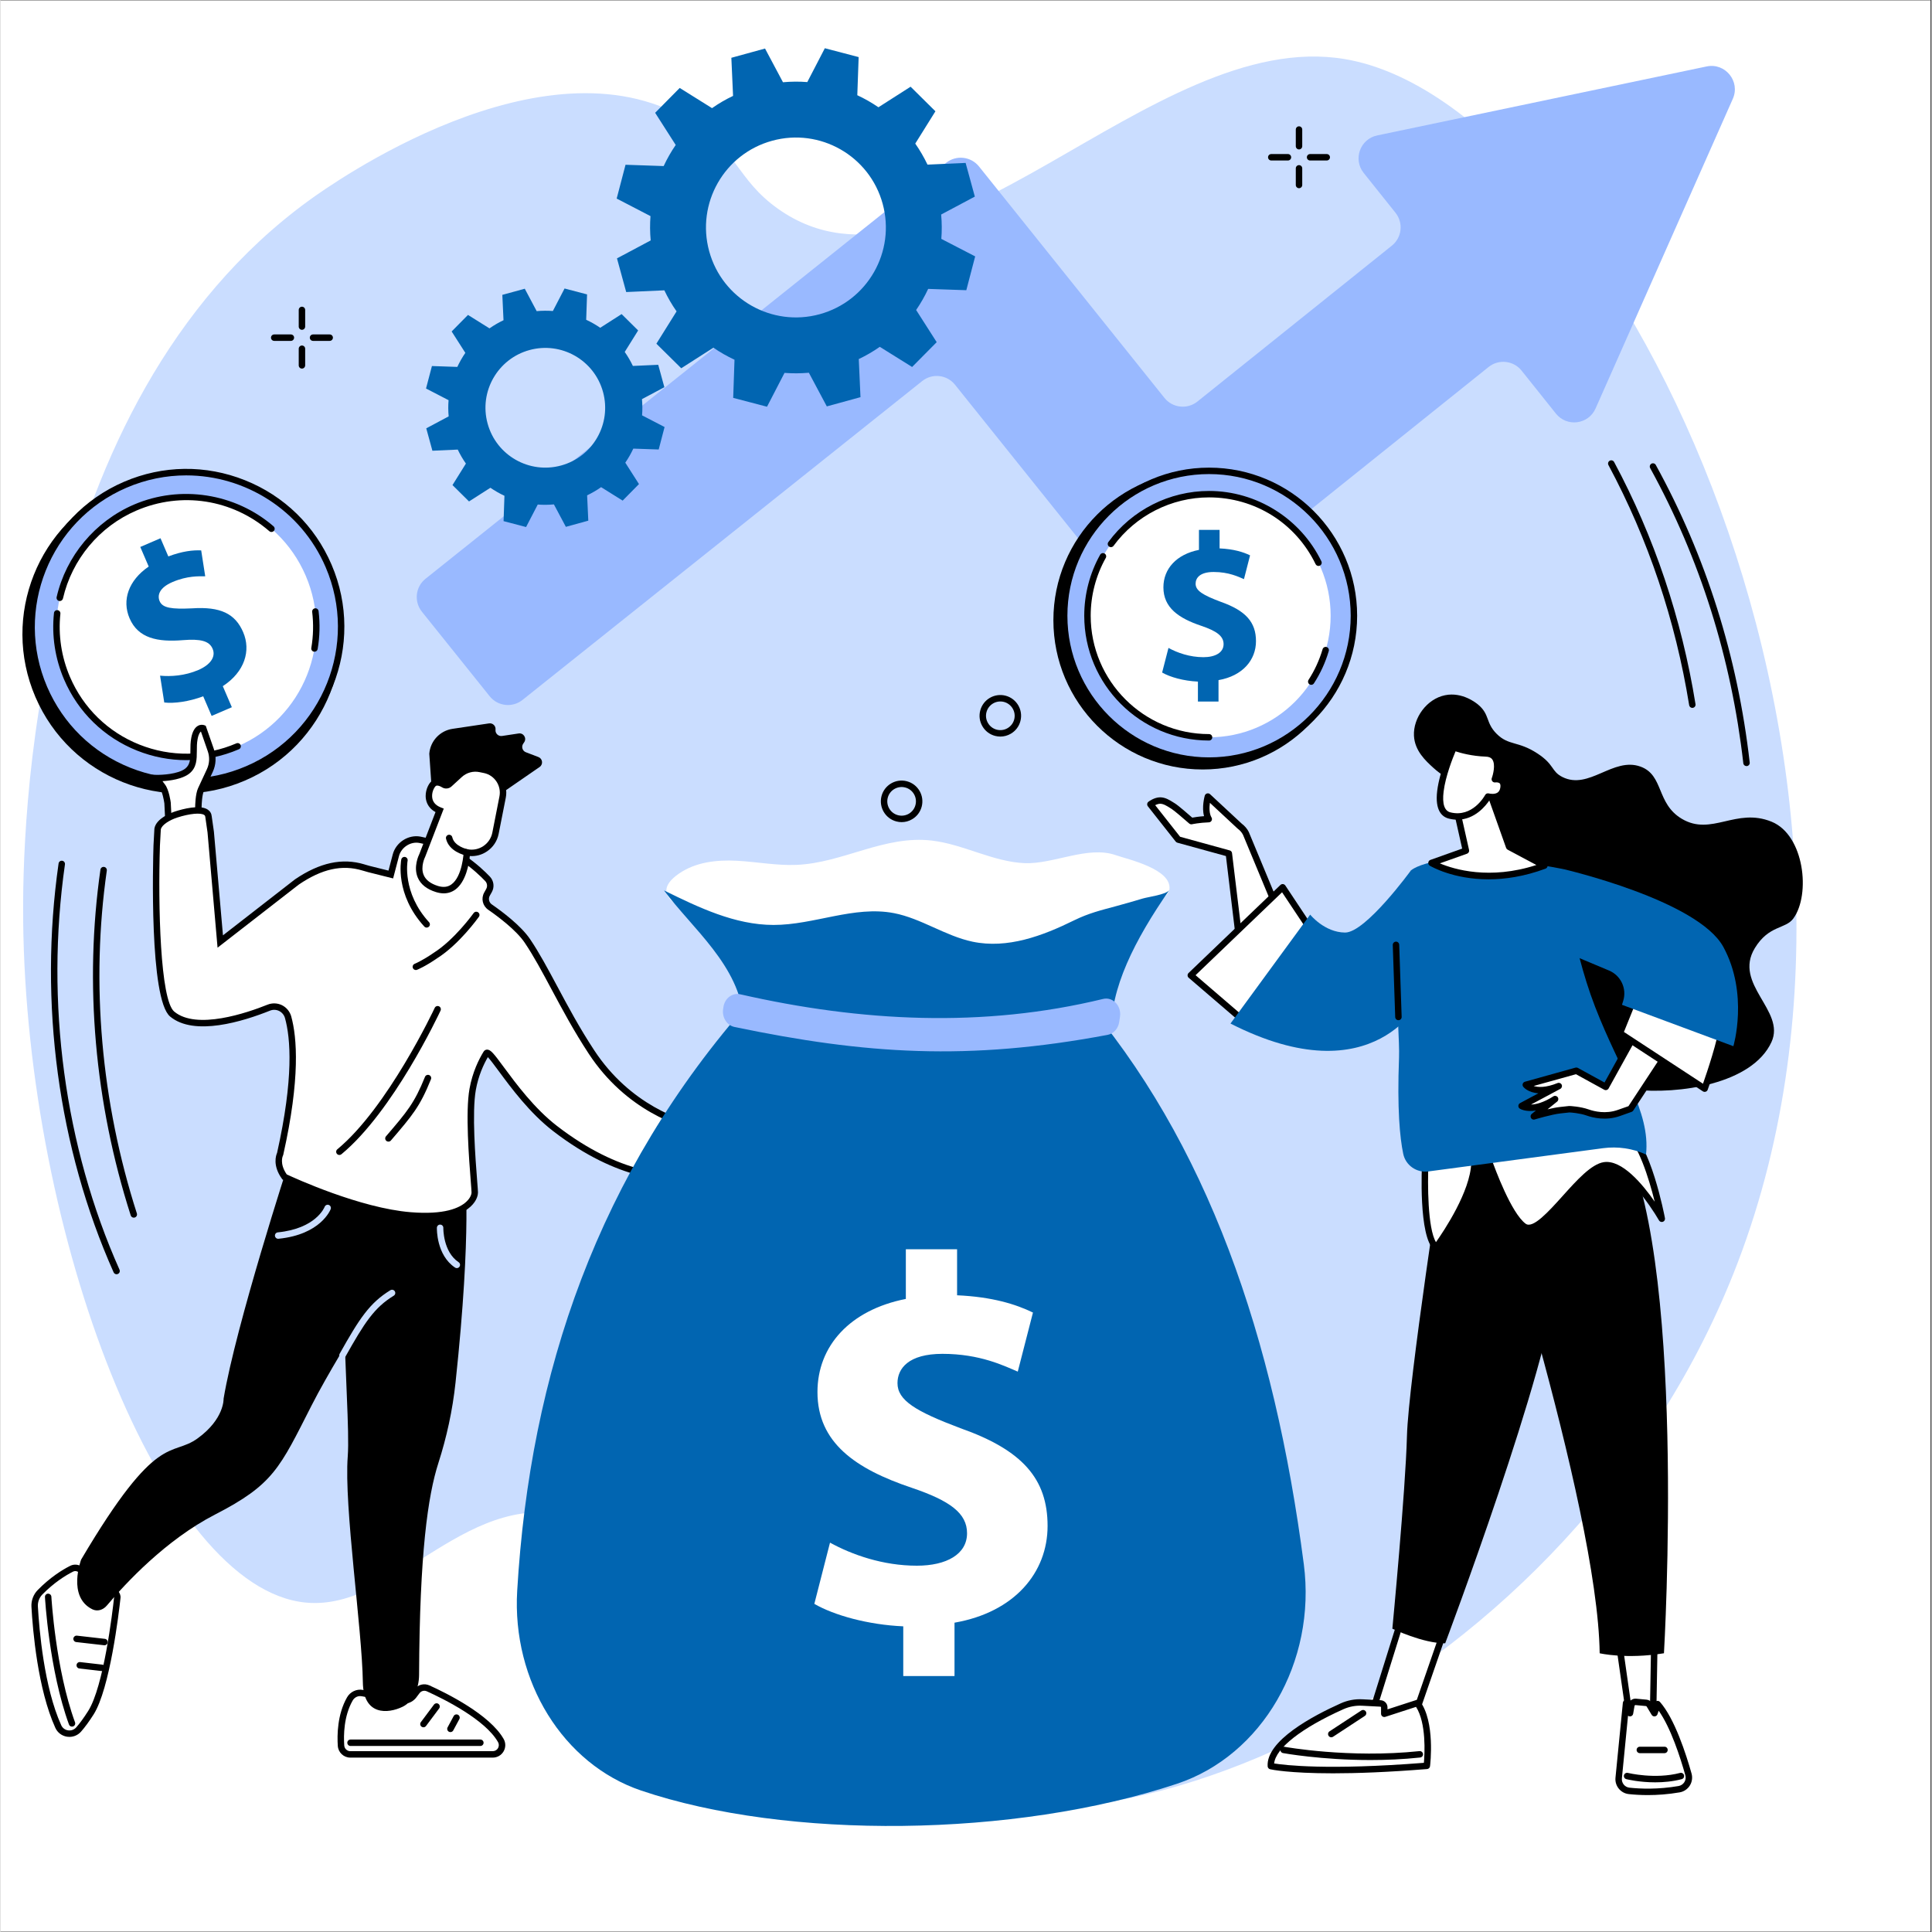 <?xml version="1.0" encoding="UTF-8"?>
<svg xmlns="http://www.w3.org/2000/svg" xmlns:xlink="http://www.w3.org/1999/xlink" width="300" zoomAndPan="magnify" viewBox="0 0 224.88 225" height="300" preserveAspectRatio="xMidYMid meet" version="1.2">
  <rect x="0" y="0" width="224.88" height="225" fill="#333333" stroke="none"/>
  <defs>
    <clipPath id="84e0226f83">
      <path d="M 0 0.059 L 224.762 0.059 L 224.762 224.938 L 0 224.938 Z M 0 0.059 "></path>
    </clipPath>
  </defs>
  <g id="1b14dc14c0">
    <g clip-rule="nonzero" clip-path="url(#84e0226f83)">
      <path style=" stroke:none;fill-rule:nonzero;fill:#ffffff;fill-opacity:1;" d="M 0 0.059 L 224.879 0.059 L 224.879 224.941 L 0 224.941 Z M 0 0.059 "></path>
      <path style=" stroke:none;fill-rule:nonzero;fill:#ffffff;fill-opacity:1;" d="M 0 0.059 L 224.879 0.059 L 224.879 224.941 L 0 224.941 Z M 0 0.059 "></path>
    </g>
    <path style=" stroke:none;fill-rule:nonzero;fill:#caddff;fill-opacity:1;" d="M 90.598 24.352 C 109.078 37.352 133.922 3.078 156.547 6.879 C 187.016 11.992 224.875 88.023 202.301 147.078 C 183.398 196.531 126.758 221.91 99.594 206.113 C 91.465 201.383 88.355 194.352 79.285 185.934 C 70.844 178.102 68.902 177.383 67.582 176.934 C 54.57 172.512 46.27 187.656 35.562 186.637 C 18.648 185.027 3 143.762 2.637 107.168 C 2.539 97.301 3.152 47.113 35.965 23.312 C 38.508 21.469 63.074 3.953 79.969 13.879 C 85.824 17.316 85.668 20.887 90.598 24.352 "></path>
    <path style=" stroke:none;fill-rule:nonzero;fill:#99b9ff;fill-opacity:1;" d="M 198.695 7.738 L 160.324 15.773 C 158.336 16.191 157.488 18.555 158.754 20.141 L 162.461 24.781 C 163.398 25.957 163.211 27.668 162.035 28.609 L 139.387 46.766 C 138.211 47.703 136.496 47.516 135.555 46.344 L 113.953 19.387 C 113.012 18.215 111.297 18.023 110.121 18.965 L 49.492 67.406 C 48.32 68.344 48.133 70.059 49.07 71.234 L 56.969 81.086 C 57.91 82.262 59.625 82.449 60.797 81.508 L 107.332 44.383 C 108.504 43.441 110.219 43.629 111.16 44.805 L 132.758 71.75 C 133.695 72.922 135.41 73.109 136.586 72.172 L 173.309 42.734 C 174.484 41.797 176.203 41.984 177.145 43.164 L 181.141 48.168 C 182.418 49.766 184.93 49.441 185.758 47.574 L 201.742 11.512 C 202.645 9.48 200.867 7.285 198.695 7.738 "></path>
    <path style=" stroke:none;fill-rule:nonzero;fill:#ffffff;fill-opacity:1;" d="M 168.008 190.262 L 164.457 200.508 L 159.5 200.254 L 163.039 188.93 L 168.008 190.262 "></path>
    <path style=" stroke:none;fill-rule:nonzero;fill:#000000;fill-opacity:1;" d="M 160.004 199.906 L 164.195 200.121 L 167.52 190.52 L 163.289 189.383 Z M 164.457 200.883 C 164.449 200.883 164.445 200.883 164.438 200.883 L 159.48 200.629 C 159.363 200.625 159.258 200.566 159.191 200.469 C 159.125 200.375 159.105 200.254 159.141 200.141 L 162.684 188.816 C 162.742 188.625 162.941 188.516 163.137 188.566 L 168.102 189.902 C 168.203 189.93 168.289 189.996 168.336 190.086 C 168.387 190.18 168.395 190.289 168.359 190.387 L 164.812 200.633 C 164.758 200.785 164.613 200.883 164.457 200.883 "></path>
    <path style=" stroke:none;fill-rule:nonzero;fill:#ffffff;fill-opacity:1;" d="M 166.109 205.648 C 166.109 205.648 166.727 200.629 165 198.34 L 161.152 199.59 L 161.152 198.836 C 161.152 198.598 160.961 198.398 160.723 198.383 L 158.578 198.273 C 157.773 198.23 156.977 198.383 156.246 198.711 C 153.676 199.863 147.758 202.832 147.945 205.68 C 147.945 205.68 152.602 206.734 166.109 205.648 "></path>
    <path style=" stroke:none;fill-rule:nonzero;fill:#000000;fill-opacity:1;" d="M 166.109 205.648 L 166.113 205.648 Z M 148.324 205.371 C 149.535 205.566 154.559 206.18 165.766 205.297 C 165.859 204.242 166.062 200.68 164.852 198.781 L 161.27 199.945 C 161.156 199.98 161.027 199.961 160.934 199.891 C 160.836 199.82 160.777 199.707 160.777 199.586 L 160.777 198.84 C 160.777 198.797 160.746 198.762 160.703 198.758 L 158.559 198.648 C 157.82 198.609 157.074 198.75 156.398 199.051 C 151.488 201.254 148.52 203.586 148.324 205.371 Z M 155.191 206.52 C 150.035 206.52 147.988 206.078 147.863 206.047 C 147.699 206.012 147.582 205.871 147.57 205.707 C 147.375 202.73 152.824 199.832 156.094 198.367 C 156.879 198.016 157.742 197.852 158.598 197.898 L 160.742 198.008 C 161.184 198.035 161.527 198.398 161.527 198.84 L 161.527 199.07 L 164.887 197.98 C 165.039 197.934 165.203 197.984 165.301 198.113 C 167.098 200.496 166.508 205.48 166.48 205.695 C 166.461 205.871 166.316 206.008 166.141 206.023 C 161.504 206.395 157.914 206.52 155.191 206.52 "></path>
    <path style=" stroke:none;fill-rule:nonzero;fill:#000000;fill-opacity:1;" d="M 159.555 204.973 C 153.816 204.973 149.422 204.176 149.363 204.164 C 149.16 204.129 149.023 203.93 149.062 203.727 C 149.098 203.523 149.297 203.387 149.5 203.426 C 149.574 203.441 157.078 204.797 165.25 203.934 C 165.457 203.914 165.641 204.062 165.664 204.27 C 165.684 204.473 165.535 204.66 165.328 204.68 C 163.332 204.891 161.375 204.973 159.555 204.973 "></path>
    <path style=" stroke:none;fill-rule:nonzero;fill:#000000;fill-opacity:1;" d="M 154.98 202.324 C 154.859 202.324 154.738 202.266 154.668 202.152 C 154.555 201.98 154.602 201.746 154.773 201.633 L 158.48 199.203 C 158.652 199.09 158.887 199.141 159 199.312 C 159.113 199.488 159.062 199.719 158.891 199.832 L 155.188 202.262 C 155.125 202.305 155.051 202.324 154.98 202.324 "></path>
    <path style=" stroke:none;fill-rule:nonzero;fill:#ffffff;fill-opacity:1;" d="M 188.531 191.562 L 189.77 200.254 L 192.449 200.254 L 192.598 191.707 L 188.531 191.562 "></path>
    <path style=" stroke:none;fill-rule:nonzero;fill:#000000;fill-opacity:1;" d="M 190.094 199.879 L 192.078 199.879 L 192.215 192.066 L 188.965 191.953 Z M 192.445 200.629 L 189.766 200.629 C 189.578 200.629 189.422 200.492 189.398 200.309 L 188.156 191.613 C 188.141 191.504 188.176 191.395 188.25 191.312 C 188.324 191.23 188.43 191.18 188.543 191.188 L 192.609 191.332 C 192.812 191.336 192.977 191.508 192.973 191.711 L 192.824 200.262 C 192.82 200.465 192.652 200.629 192.445 200.629 "></path>
    <path style=" stroke:none;fill-rule:nonzero;fill:#000000;fill-opacity:1;" d="M 168.062 134.371 C 168.062 134.371 163.957 160.91 163.793 167.25 C 163.629 173.59 162.094 189.676 162.094 189.676 C 162.094 189.676 165.656 191.391 168.246 191.379 C 168.246 191.379 180.375 159.18 181.285 148.77 C 182.191 138.355 179.16 133.59 179.16 133.59 L 168.062 134.371 "></path>
    <path style=" stroke:none;fill-rule:nonzero;fill:#000000;fill-opacity:1;" d="M 172.086 132.719 C 172.086 132.719 186.012 175.25 186.238 192.539 C 186.238 192.539 189.309 193.258 193.723 192.539 C 193.723 192.539 196.551 145.07 188.398 131.773 L 172.086 132.719 "></path>
    <path style=" stroke:none;fill-rule:nonzero;fill:#ffffff;fill-opacity:1;" d="M 189.66 208.562 C 190.941 208.703 193.039 208.789 195.484 208.371 C 196.289 208.23 196.797 207.434 196.574 206.652 C 195.961 204.469 194.641 200.336 192.977 198.457 L 192.613 199.52 L 192.031 198.551 C 191.953 198.418 191.812 198.332 191.66 198.316 L 190.453 198.203 C 190.199 198.18 189.973 198.352 189.93 198.602 L 189.77 199.52 L 189.309 198.34 L 188.449 207.07 C 188.375 207.816 188.914 208.484 189.66 208.562 "></path>
    <path style=" stroke:none;fill-rule:nonzero;fill:#000000;fill-opacity:1;" d="M 189.703 208.191 C 190.996 208.332 193.047 208.41 195.426 208 C 195.707 207.949 195.945 207.789 196.098 207.551 C 196.25 207.309 196.293 207.023 196.215 206.754 C 195.645 204.719 194.52 201.207 193.109 199.23 L 192.969 199.641 C 192.922 199.777 192.797 199.875 192.652 199.891 C 192.508 199.906 192.367 199.836 192.293 199.711 L 191.711 198.742 C 191.691 198.711 191.66 198.691 191.625 198.688 L 190.418 198.574 C 190.363 198.57 190.309 198.609 190.297 198.668 L 190.137 199.582 C 190.109 199.75 189.973 199.875 189.805 199.891 C 189.707 199.902 189.613 199.871 189.539 199.816 L 188.824 207.105 C 188.77 207.648 189.164 208.133 189.703 208.191 Z M 191.848 209.055 C 190.977 209.055 190.223 209.004 189.621 208.938 C 188.676 208.836 187.984 207.98 188.078 207.031 L 188.938 198.301 C 188.953 198.129 189.086 197.992 189.262 197.965 C 189.43 197.945 189.598 198.039 189.66 198.203 L 189.672 198.238 C 189.84 197.965 190.152 197.797 190.488 197.828 L 191.695 197.941 C 191.969 197.965 192.215 198.121 192.355 198.355 L 192.52 198.633 L 192.621 198.336 C 192.664 198.211 192.773 198.117 192.902 198.09 C 193.035 198.062 193.172 198.109 193.258 198.207 C 194.961 200.133 196.293 204.258 196.938 206.547 C 197.07 207.023 196.996 207.535 196.734 207.949 C 196.469 208.367 196.039 208.656 195.551 208.738 C 194.188 208.973 192.93 209.055 191.848 209.055 "></path>
    <path style=" stroke:none;fill-rule:nonzero;fill:#000000;fill-opacity:1;" d="M 192.707 207.57 C 190.852 207.57 189.43 207.223 189.34 207.199 C 189.141 207.148 189.016 206.945 189.066 206.746 C 189.117 206.543 189.324 206.422 189.523 206.473 C 189.555 206.48 192.68 207.242 195.605 206.473 C 195.805 206.422 196.008 206.539 196.062 206.742 C 196.113 206.941 195.996 207.148 195.797 207.199 C 194.734 207.477 193.664 207.57 192.707 207.57 "></path>
    <path style=" stroke:none;fill-rule:nonzero;fill:#000000;fill-opacity:1;" d="M 193.789 204.172 L 190.914 204.172 C 190.707 204.172 190.539 204.004 190.539 203.797 C 190.539 203.59 190.707 203.422 190.914 203.422 L 193.789 203.422 C 193.996 203.422 194.16 203.59 194.16 203.797 C 194.16 204.004 193.996 204.172 193.789 204.172 "></path>
    <path style=" stroke:none;fill-rule:nonzero;fill:#000000;fill-opacity:1;" d="M 171.289 91.801 C 170.352 91.309 168.703 91.086 166.871 89.422 C 165.98 88.613 164.695 87.441 164.609 85.684 C 164.508 83.633 166.078 81.402 168.234 80.965 C 170.238 80.555 171.863 81.875 172.082 82.059 C 173.469 83.219 172.926 84.145 174.234 85.457 C 175.641 86.867 176.727 86.266 178.98 87.742 C 180.996 89.055 180.574 89.828 181.902 90.492 C 184.996 92.039 187.801 88.129 190.988 89.277 C 193.734 90.27 192.801 93.578 195.812 95.363 C 199.273 97.414 202.121 94.004 206.266 95.699 C 210.07 97.258 210.828 104.168 208.797 106.961 C 207.879 108.227 205.953 107.715 204.309 110.414 C 201.746 114.625 207.922 117.699 206.246 121.355 C 203.996 126.254 195.473 127.477 190.109 126.898 C 189.117 126.793 178.734 125.52 174.461 117.625 C 169.281 108.047 176.141 94.355 171.289 91.801 "></path>
    <path style=" stroke:none;fill-rule:nonzero;fill:#ffffff;fill-opacity:1;" d="M 165.941 135.078 C 165.941 135.078 165.465 143.777 167.191 145.273 C 167.191 145.273 171.793 139.164 171.656 135.078 L 165.941 135.078 "></path>
    <path style=" stroke:none;fill-rule:nonzero;fill:#000000;fill-opacity:1;" d="M 166.297 135.453 C 166.191 137.848 166.191 143.031 167.172 144.66 C 168.121 143.316 171.164 138.762 171.281 135.453 Z M 167.191 145.648 C 167.102 145.648 167.012 145.617 166.945 145.559 C 165.133 143.984 165.516 135.965 165.566 135.059 C 165.574 134.859 165.738 134.703 165.941 134.703 L 171.656 134.703 C 171.859 134.703 172.023 134.863 172.031 135.066 C 172.172 139.234 167.68 145.246 167.492 145.5 C 167.426 145.582 167.332 145.637 167.23 145.645 C 167.219 145.648 167.203 145.648 167.191 145.648 "></path>
    <path style=" stroke:none;fill-rule:nonzero;fill:#ffffff;fill-opacity:1;" d="M 173.07 134.492 C 173.07 134.492 175.324 141.262 177.383 142.812 C 179.445 144.359 183.898 136.152 186.77 135.715 C 189.641 135.277 193.469 141.938 193.469 141.938 C 193.469 141.938 191.848 133.32 189.297 131.703 L 173.07 134.492 "></path>
    <path style=" stroke:none;fill-rule:nonzero;fill:#000000;fill-opacity:1;" d="M 173.574 134.789 C 174.094 136.266 175.953 141.266 177.613 142.512 C 178.453 143.141 180.301 141.086 181.93 139.277 C 183.57 137.449 185.266 135.566 186.715 135.344 C 188.832 135.02 191.246 137.926 192.648 139.949 C 191.953 137.148 190.699 133.199 189.211 132.098 Z M 177.961 143.383 C 177.68 143.383 177.41 143.301 177.16 143.109 C 175.031 141.512 172.812 134.895 172.719 134.613 C 172.684 134.508 172.695 134.395 172.75 134.301 C 172.809 134.207 172.902 134.141 173.008 134.125 L 189.234 131.332 C 189.324 131.316 189.422 131.336 189.5 131.387 C 192.156 133.07 193.773 141.512 193.84 141.867 C 193.875 142.051 193.773 142.227 193.602 142.289 C 193.43 142.352 193.238 142.285 193.145 142.125 C 192.117 140.336 188.973 135.77 186.828 136.086 C 185.645 136.266 183.965 138.133 182.484 139.777 C 180.824 141.621 179.242 143.383 177.961 143.383 "></path>
    <path style=" stroke:none;fill-rule:nonzero;fill:#ffffff;fill-opacity:1;" d="M 145.039 97.059 C 144.883 96.754 144.648 96.461 144.297 96.199 L 140.609 92.766 C 140.609 92.766 140.129 94.418 140.711 95.395 C 139.578 95.434 138.68 95.625 138.68 95.625 C 138.68 95.625 136.996 94.141 136.574 93.883 C 136.156 93.629 135.609 93.223 135.043 93.23 C 134.477 93.238 133.914 93.668 133.914 93.668 L 137.156 97.777 L 143.051 99.402 L 144.277 109.551 L 148.578 105.57 L 145.039 97.059 "></path>
    <path style=" stroke:none;fill-rule:nonzero;fill:#000000;fill-opacity:1;" d="M 137.375 97.449 L 143.152 99.039 C 143.297 99.078 143.406 99.203 143.422 99.355 L 144.562 108.777 L 148.129 105.473 L 144.699 97.219 C 144.559 96.945 144.348 96.703 144.074 96.5 C 144.062 96.492 144.055 96.48 144.043 96.473 L 140.844 93.496 C 140.77 94.039 140.758 94.746 141.031 95.203 C 141.102 95.316 141.102 95.457 141.039 95.574 C 140.977 95.691 140.855 95.766 140.723 95.77 C 139.637 95.805 138.77 95.988 138.762 95.992 C 138.645 96.016 138.523 95.984 138.434 95.906 C 137.766 95.32 136.668 94.379 136.379 94.203 C 136.32 94.168 136.258 94.129 136.191 94.086 C 135.836 93.859 135.43 93.605 135.059 93.605 C 135.055 93.605 135.051 93.605 135.047 93.605 C 134.855 93.605 134.645 93.684 134.473 93.77 Z M 144.277 109.926 C 144.23 109.926 144.188 109.918 144.145 109.902 C 144.016 109.855 143.922 109.734 143.902 109.594 L 142.711 99.695 L 137.059 98.141 C 136.98 98.117 136.91 98.074 136.863 98.012 L 133.621 93.902 C 133.559 93.824 133.531 93.723 133.543 93.625 C 133.555 93.523 133.605 93.434 133.688 93.371 C 133.754 93.32 134.367 92.863 135.039 92.855 C 135.043 92.855 135.051 92.855 135.059 92.855 C 135.648 92.855 136.172 93.184 136.594 93.453 C 136.652 93.492 136.715 93.527 136.77 93.562 C 137.148 93.793 138.359 94.844 138.789 95.223 C 139.047 95.176 139.547 95.094 140.164 95.051 C 139.871 93.992 140.23 92.723 140.246 92.664 C 140.285 92.535 140.383 92.441 140.508 92.406 C 140.633 92.371 140.77 92.402 140.863 92.492 L 144.539 95.91 C 144.906 96.188 145.188 96.52 145.375 96.895 C 145.379 96.902 145.383 96.91 145.383 96.918 L 148.922 105.43 C 148.984 105.574 148.945 105.742 148.832 105.848 L 144.531 109.828 C 144.461 109.891 144.371 109.926 144.277 109.926 "></path>
    <path style=" stroke:none;fill-rule:nonzero;fill:#ffffff;fill-opacity:1;" d="M 149.316 103.332 L 138.621 113.586 L 144.277 118.441 L 153.312 109.348 L 149.316 103.332 "></path>
    <path style=" stroke:none;fill-rule:nonzero;fill:#000000;fill-opacity:1;" d="M 139.176 113.57 L 144.254 117.934 L 152.832 109.301 L 149.25 103.914 Z M 144.277 118.82 C 144.188 118.82 144.102 118.789 144.031 118.727 L 138.375 113.871 C 138.293 113.801 138.246 113.703 138.246 113.598 C 138.242 113.492 138.281 113.391 138.359 113.316 L 149.059 103.062 C 149.137 102.988 149.246 102.949 149.359 102.961 C 149.469 102.973 149.566 103.035 149.629 103.125 L 153.625 109.141 C 153.723 109.289 153.703 109.488 153.578 109.613 L 144.543 118.707 C 144.469 118.781 144.371 118.82 144.277 118.82 "></path>
    <path style=" stroke:none;fill-rule:nonzero;fill:#0165b1;fill-opacity:1;" d="M 143.242 119.203 L 152.523 106.516 C 152.523 106.516 154.184 108.59 156.586 108.605 C 158.988 108.617 164.254 101.371 164.254 101.371 L 165.504 116.242 C 165.504 116.242 160.129 127.801 143.242 119.203 "></path>
    <path style=" stroke:none;fill-rule:nonzero;fill:#0165b1;fill-opacity:1;" d="M 164.254 101.371 C 164.254 101.371 167.434 98.383 181.992 101.211 C 181.992 101.211 182.793 109.723 185.707 117.258 C 188.621 124.793 192.164 129.422 191.637 134.453 C 190.078 133.746 188.348 133.492 186.648 133.715 L 166.277 136.426 C 164.918 136.605 163.637 135.715 163.359 134.371 C 162.965 132.492 162.641 129.133 162.871 123.16 C 163.004 119.676 161.527 107.203 164.254 101.371 "></path>
    <path style=" stroke:none;fill-rule:nonzero;fill:#ffffff;fill-opacity:1;" d="M 190.309 120.5 L 186.949 126.582 L 183.52 124.699 L 177.633 126.34 C 177.633 126.34 178.629 127.633 181.473 126.48 L 177.141 128.801 C 177.141 128.801 178.457 129.645 181.047 127.996 L 178.562 130.016 C 178.562 130.016 180.57 129.41 181.637 129.297 C 182.707 129.18 182.707 129.18 182.707 129.18 C 182.707 129.18 183.883 129.227 184.828 129.559 C 185.77 129.891 187.105 130.102 188.469 129.617 C 189.832 129.137 189.832 129.137 189.832 129.137 L 194.027 122.754 L 190.309 120.5 "></path>
    <path style=" stroke:none;fill-rule:nonzero;fill:#000000;fill-opacity:1;" d="M 182.707 128.805 C 182.711 128.805 182.719 128.805 182.723 128.805 C 182.77 128.805 183.965 128.855 184.953 129.203 C 185.617 129.438 186.945 129.758 188.344 129.262 L 189.59 128.824 L 193.504 122.871 L 190.453 121.023 L 187.277 126.762 C 187.176 126.941 186.949 127.008 186.766 126.91 L 183.473 125.102 L 178.551 126.473 C 179.066 126.637 179.949 126.691 181.332 126.133 C 181.516 126.059 181.727 126.141 181.812 126.32 C 181.898 126.5 181.824 126.719 181.648 126.812 L 178.238 128.637 C 178.824 128.617 179.695 128.414 180.844 127.68 C 181.012 127.574 181.234 127.617 181.352 127.777 C 181.469 127.938 181.438 128.164 181.285 128.289 L 180.168 129.191 C 180.672 129.074 181.195 128.965 181.598 128.922 L 182.664 128.805 C 182.68 128.805 182.691 128.805 182.707 128.805 Z M 178.562 130.391 C 178.43 130.391 178.301 130.312 178.234 130.191 C 178.148 130.031 178.188 129.836 178.328 129.723 L 178.812 129.328 C 177.617 129.531 176.977 129.141 176.938 129.113 C 176.824 129.043 176.762 128.918 176.766 128.785 C 176.77 128.652 176.848 128.531 176.965 128.469 L 179.102 127.324 C 177.879 127.246 177.367 126.605 177.336 126.566 C 177.262 126.469 177.238 126.336 177.277 126.219 C 177.316 126.102 177.414 126.012 177.535 125.977 L 183.418 124.336 C 183.512 124.312 183.613 124.32 183.699 124.371 L 186.801 126.07 L 189.984 120.32 C 190.031 120.23 190.117 120.164 190.215 120.137 C 190.316 120.113 190.418 120.129 190.504 120.18 L 194.227 122.434 C 194.312 122.484 194.375 122.57 194.395 122.672 C 194.418 122.77 194.398 122.875 194.344 122.961 L 190.145 129.34 C 190.102 129.41 190.035 129.461 189.957 129.488 L 188.594 129.973 C 186.977 130.543 185.461 130.18 184.703 129.91 C 183.898 129.629 182.891 129.562 182.719 129.555 L 181.676 129.668 C 180.656 129.777 178.691 130.367 178.676 130.371 C 178.637 130.383 178.602 130.391 178.562 130.391 "></path>
    <path style=" stroke:none;fill-rule:nonzero;fill:#ffffff;fill-opacity:1;" d="M 190.312 116.086 L 188.602 120.324 L 198.465 126.785 C 198.465 126.785 200.504 121.176 200.613 118.914 L 190.312 116.086 "></path>
    <path style=" stroke:none;fill-rule:nonzero;fill:#000000;fill-opacity:1;" d="M 189.062 120.18 L 198.27 126.211 C 198.723 124.914 200.012 121.129 200.215 119.191 L 190.535 116.535 Z M 198.461 127.16 C 198.391 127.16 198.32 127.141 198.258 127.098 L 188.395 120.641 C 188.246 120.539 188.184 120.352 188.254 120.184 L 189.965 115.945 C 190.035 115.77 190.227 115.676 190.41 115.727 L 200.711 118.551 C 200.879 118.598 200.996 118.758 200.988 118.93 C 200.879 121.223 198.898 126.684 198.816 126.914 C 198.777 127.023 198.691 127.105 198.582 127.141 C 198.543 127.156 198.504 127.16 198.461 127.16 "></path>
    <path style=" stroke:none;fill-rule:nonzero;fill:#0165b1;fill-opacity:1;" d="M 180.812 110.293 L 187.332 113.031 C 188.707 113.609 189.418 115.133 188.98 116.555 L 188.836 117.02 L 201.809 121.84 C 201.809 121.84 203.613 115.758 200.648 110.293 C 197.68 104.828 181.992 101.211 181.992 101.211 L 180.812 110.293 "></path>
    <path style=" stroke:none;fill-rule:nonzero;fill:#ffffff;fill-opacity:1;" d="M 169.242 92.766 L 170.66 99.07 L 166.652 100.496 C 166.652 100.496 172 103.707 179.801 100.812 L 175.695 98.621 L 172.961 90.926 L 169.242 92.766 "></path>
    <path style=" stroke:none;fill-rule:nonzero;fill:#000000;fill-opacity:1;" d="M 167.625 100.547 C 169.273 101.242 173.418 102.504 178.867 100.738 L 175.52 98.953 C 175.438 98.91 175.375 98.836 175.344 98.75 L 172.75 91.449 L 169.676 92.973 L 171.027 98.988 C 171.07 99.172 170.965 99.359 170.789 99.422 Z M 173.297 102.406 C 169.172 102.406 166.613 100.91 166.457 100.82 C 166.332 100.742 166.262 100.605 166.277 100.461 C 166.293 100.316 166.387 100.191 166.523 100.145 L 170.223 98.828 L 168.879 92.848 C 168.844 92.68 168.926 92.508 169.078 92.43 L 172.797 90.59 C 172.891 90.543 173.004 90.539 173.102 90.578 C 173.203 90.621 173.281 90.699 173.316 90.801 L 176.004 98.359 L 179.977 100.48 C 180.105 100.551 180.184 100.691 180.176 100.836 C 180.164 100.984 180.07 101.113 179.93 101.164 C 177.441 102.086 175.203 102.406 173.297 102.406 "></path>
    <path style=" stroke:none;fill-rule:nonzero;fill:#ffffff;fill-opacity:1;" d="M 173.227 92.766 C 173.227 92.766 174.75 93.184 175.02 91.867 C 175.285 90.551 174.023 90.75 174.023 90.75 C 174.023 90.75 175.113 87.816 172.98 87.742 C 170.855 87.664 169.242 87.031 169.242 87.031 C 169.242 87.031 167.969 89.855 167.688 92.145 C 167.52 93.527 167.715 94.715 168.77 94.977 C 171.66 95.688 173.227 92.766 173.227 92.766 "></path>
    <path style=" stroke:none;fill-rule:nonzero;fill:#000000;fill-opacity:1;" d="M 169.453 87.5 C 169.121 88.289 168.277 90.422 168.062 92.188 C 167.887 93.621 168.156 94.438 168.859 94.609 C 171.426 95.242 172.836 92.699 172.895 92.59 C 172.977 92.434 173.156 92.359 173.324 92.402 C 173.492 92.449 174 92.52 174.324 92.316 C 174.492 92.211 174.602 92.039 174.652 91.793 C 174.691 91.605 174.711 91.355 174.598 91.234 C 174.469 91.098 174.172 91.105 174.082 91.121 C 173.949 91.137 173.816 91.09 173.734 90.984 C 173.652 90.883 173.629 90.742 173.672 90.621 C 173.824 90.215 174.129 89.035 173.742 88.461 C 173.594 88.242 173.34 88.125 172.973 88.117 C 171.359 88.059 170.047 87.695 169.453 87.5 Z M 169.66 95.461 C 169.352 95.461 169.023 95.422 168.68 95.336 C 167.902 95.145 167.031 94.43 167.316 92.098 C 167.602 89.777 168.852 86.992 168.902 86.879 C 168.988 86.695 169.195 86.609 169.383 86.684 C 169.398 86.688 170.965 87.293 172.996 87.363 C 173.77 87.391 174.168 87.75 174.367 88.047 C 174.836 88.75 174.68 89.785 174.523 90.395 C 174.73 90.438 174.957 90.527 175.137 90.715 C 175.41 91 175.496 91.414 175.387 91.941 C 175.297 92.391 175.062 92.742 174.715 92.957 C 174.266 93.234 173.73 93.227 173.41 93.184 C 172.992 93.812 171.707 95.461 169.66 95.461 "></path>
    <path style=" stroke:none;fill-rule:nonzero;fill:#000000;fill-opacity:1;" d="M 162.801 118.812 C 162.602 118.812 162.434 118.652 162.426 118.449 L 162.141 110.051 C 162.137 109.844 162.297 109.672 162.504 109.664 C 162.711 109.652 162.883 109.82 162.891 110.027 L 163.176 118.426 C 163.184 118.633 163.023 118.805 162.816 118.812 C 162.812 118.812 162.809 118.812 162.801 118.812 "></path>
    <path style=" stroke:none;fill-rule:nonzero;fill:#000000;fill-opacity:1;" d="M 157.391 72.223 C 157.391 81.828 149.605 89.613 140.004 89.613 C 130.402 89.613 122.617 81.828 122.617 72.223 C 122.617 62.621 130.402 54.836 140.004 54.836 C 149.605 54.836 157.391 62.621 157.391 72.223 "></path>
    <path style=" stroke:none;fill-rule:nonzero;fill:#99b9ff;fill-opacity:1;" d="M 157.617 71.707 C 157.617 81.027 150.066 88.578 140.746 88.578 C 131.43 88.578 123.875 81.027 123.875 71.707 C 123.875 62.391 131.43 54.836 140.746 54.836 C 150.066 54.836 157.617 62.391 157.617 71.707 "></path>
    <path style=" stroke:none;fill-rule:nonzero;fill:#000000;fill-opacity:1;" d="M 140.746 55.211 C 131.652 55.211 124.25 62.613 124.25 71.707 C 124.25 80.805 131.652 88.203 140.746 88.203 C 149.84 88.203 157.242 80.805 157.242 71.707 C 157.242 62.613 149.84 55.211 140.746 55.211 Z M 140.746 88.953 C 131.234 88.953 123.5 81.219 123.5 71.707 C 123.5 62.199 131.234 54.461 140.746 54.461 C 150.254 54.461 157.992 62.199 157.992 71.707 C 157.992 81.219 150.254 88.953 140.746 88.953 "></path>
    <path style=" stroke:none;fill-rule:nonzero;fill:#ffffff;fill-opacity:1;" d="M 154.906 71.707 C 154.906 79.527 148.566 85.867 140.746 85.867 C 132.926 85.867 126.59 79.527 126.59 71.707 C 126.59 63.891 132.926 57.551 140.746 57.551 C 148.566 57.551 154.906 63.891 154.906 71.707 "></path>
    <path style=" stroke:none;fill-rule:nonzero;fill:#000000;fill-opacity:1;" d="M 152.648 79.754 C 152.578 79.754 152.508 79.734 152.445 79.695 C 152.27 79.582 152.223 79.352 152.332 79.176 C 153.047 78.07 153.598 76.867 153.969 75.605 C 154.027 75.406 154.238 75.293 154.438 75.352 C 154.633 75.41 154.746 75.621 154.688 75.82 C 154.297 77.148 153.719 78.414 152.961 79.582 C 152.891 79.695 152.77 79.754 152.648 79.754 "></path>
    <path style=" stroke:none;fill-rule:nonzero;fill:#000000;fill-opacity:1;" d="M 153.488 65.91 C 153.352 65.91 153.219 65.832 153.152 65.695 C 150.824 60.902 146.07 57.926 140.746 57.926 C 136.371 57.926 132.215 60.035 129.625 63.566 C 129.5 63.734 129.266 63.77 129.098 63.648 C 128.934 63.527 128.895 63.293 129.02 63.125 C 131.75 59.398 136.133 57.176 140.746 57.176 C 146.277 57.176 151.41 60.391 153.828 65.371 C 153.918 65.555 153.84 65.781 153.652 65.871 C 153.602 65.898 153.547 65.91 153.488 65.91 "></path>
    <path style=" stroke:none;fill-rule:nonzero;fill:#000000;fill-opacity:1;" d="M 140.746 86.242 C 132.73 86.242 126.211 79.723 126.211 71.711 C 126.211 69.219 126.852 66.766 128.062 64.605 C 128.164 64.426 128.395 64.359 128.574 64.461 C 128.754 64.562 128.82 64.793 128.719 64.973 C 127.57 67.02 126.961 69.348 126.961 71.711 C 126.961 79.309 133.145 85.492 140.746 85.492 C 140.953 85.492 141.121 85.66 141.121 85.867 C 141.121 86.074 140.953 86.242 140.746 86.242 "></path>
    <path style=" stroke:none;fill-rule:nonzero;fill:#0165b1;fill-opacity:1;" d="M 139.449 81.703 L 139.449 79.379 C 137.805 79.305 136.215 78.863 135.281 78.324 L 136.02 75.457 C 137.047 76.02 138.492 76.535 140.086 76.535 C 141.48 76.535 142.438 75.996 142.438 75.016 C 142.438 74.086 141.652 73.496 139.84 72.883 C 137.219 72.004 135.43 70.777 135.43 68.402 C 135.43 66.242 136.949 64.555 139.57 64.039 L 139.57 61.711 L 141.973 61.711 L 141.973 63.867 C 143.613 63.941 144.715 64.285 145.523 64.676 L 144.812 67.445 C 144.176 67.176 143.051 66.613 141.285 66.613 C 139.691 66.613 139.18 67.297 139.18 67.984 C 139.18 68.793 140.035 69.309 142.117 70.09 C 145.035 71.121 146.211 72.469 146.211 74.672 C 146.211 76.852 144.668 78.715 141.848 79.207 L 141.848 81.703 L 139.449 81.703 "></path>
    <path style=" stroke:none;fill-rule:nonzero;fill:#000000;fill-opacity:1;" d="M 38.203 66.504 C 42.25 75.93 37.891 86.855 28.465 90.906 C 19.039 94.953 8.113 90.594 4.062 81.168 C 0.016 71.738 4.375 60.816 13.801 56.766 C 23.227 52.715 34.152 57.074 38.203 66.504 "></path>
    <path style=" stroke:none;fill-rule:nonzero;fill:#99b9ff;fill-opacity:1;" d="M 38.207 65.902 C 42.137 75.047 37.906 85.648 28.758 89.578 C 19.613 93.508 9.012 89.277 5.082 80.129 C 1.152 70.98 5.383 60.383 14.531 56.453 C 23.68 52.523 34.277 56.754 38.207 65.902 "></path>
    <path style=" stroke:none;fill-rule:nonzero;fill:#000000;fill-opacity:1;" d="M 21.621 55.363 C 19.301 55.363 16.941 55.824 14.68 56.797 C 5.738 60.637 1.586 71.039 5.426 79.98 C 7.289 84.312 10.723 87.66 15.102 89.406 C 19.48 91.156 24.277 91.094 28.609 89.23 C 37.555 85.391 41.703 74.992 37.863 66.047 C 34.996 59.371 28.465 55.363 21.621 55.363 Z M 21.648 91.426 C 19.34 91.426 17.031 90.988 14.824 90.105 C 10.262 88.285 6.676 84.793 4.738 80.277 C 0.734 70.953 5.059 60.113 14.383 56.109 C 18.898 54.168 23.902 54.102 28.465 55.926 C 33.031 57.746 36.613 61.238 38.551 65.754 C 42.555 75.074 38.23 85.918 28.906 89.922 C 26.574 90.926 24.113 91.426 21.648 91.426 "></path>
    <path style=" stroke:none;fill-rule:nonzero;fill:#ffffff;fill-opacity:1;" d="M 35.543 67.047 C 38.84 74.723 35.293 83.617 27.613 86.914 C 19.938 90.211 11.043 86.66 7.746 78.984 C 4.449 71.309 8 62.414 15.676 59.117 C 23.352 55.82 32.246 59.367 35.543 67.047 "></path>
    <path style=" stroke:none;fill-rule:nonzero;fill:#000000;fill-opacity:1;" d="M 36.566 75.898 C 36.543 75.898 36.523 75.898 36.5 75.895 C 36.297 75.859 36.16 75.668 36.195 75.465 C 36.43 74.07 36.465 72.66 36.297 71.262 C 36.273 71.055 36.418 70.871 36.625 70.844 C 36.832 70.816 37.016 70.965 37.043 71.172 C 37.219 72.641 37.184 74.125 36.934 75.586 C 36.902 75.77 36.746 75.898 36.566 75.898 "></path>
    <path style=" stroke:none;fill-rule:nonzero;fill:#000000;fill-opacity:1;" d="M 6.902 69.996 C 6.875 69.996 6.848 69.996 6.816 69.988 C 6.617 69.941 6.492 69.738 6.535 69.539 C 7.645 64.738 11.008 60.715 15.527 58.77 C 20.945 56.441 27.332 57.434 31.797 61.293 C 31.953 61.43 31.973 61.668 31.836 61.824 C 31.699 61.98 31.465 62 31.309 61.863 C 26.992 58.133 21.059 57.211 15.824 59.461 C 11.52 61.309 8.324 65.137 7.27 69.707 C 7.227 69.879 7.074 69.996 6.902 69.996 "></path>
    <path style=" stroke:none;fill-rule:nonzero;fill:#000000;fill-opacity:1;" d="M 21.648 88.527 C 19.703 88.527 17.758 88.156 15.898 87.414 C 12.055 85.879 9.035 82.938 7.402 79.133 C 6.352 76.695 5.945 74.016 6.227 71.391 C 6.246 71.188 6.43 71.035 6.637 71.059 C 6.844 71.078 6.992 71.266 6.973 71.473 C 6.707 73.969 7.094 76.516 8.09 78.836 C 9.645 82.457 12.516 85.258 16.176 86.715 C 19.836 88.176 23.848 88.125 27.469 86.57 C 27.656 86.488 27.879 86.578 27.961 86.766 C 28.043 86.957 27.953 87.176 27.762 87.258 C 25.797 88.102 23.723 88.527 21.648 88.527 "></path>
    <path style=" stroke:none;fill-rule:nonzero;fill:#0165b1;fill-opacity:1;" d="M 24.586 83.375 L 23.605 81.09 C 21.961 81.711 20.211 81.949 19.07 81.812 L 18.582 78.688 C 19.832 78.809 21.469 78.703 23.031 78.031 C 24.402 77.445 25.113 76.512 24.699 75.551 C 24.309 74.637 23.289 74.387 21.25 74.551 C 18.305 74.793 16.035 74.344 15.031 72.012 C 14.121 69.895 14.898 67.594 17.258 65.98 L 16.277 63.699 L 18.633 62.684 L 19.543 64.801 C 21.184 64.184 22.41 64.055 23.371 64.098 L 23.84 67.113 C 23.102 67.117 21.758 67.043 20.027 67.785 C 18.461 68.457 18.246 69.348 18.535 70.02 C 18.875 70.812 19.934 70.957 22.309 70.848 C 25.605 70.629 27.328 71.457 28.258 73.621 C 29.18 75.762 28.449 78.242 25.887 79.91 L 26.941 82.363 L 24.586 83.375 "></path>
    <path style=" stroke:none;fill-rule:nonzero;fill:#ffffff;fill-opacity:1;" d="M 40.734 204.316 C 40.168 204.316 39.695 203.879 39.656 203.312 C 39.566 202.027 39.605 199.746 40.68 197.863 C 40.98 197.336 41.559 197.07 42.129 197.172 L 46.773 198.02 C 47.254 198.098 47.738 197.914 48.066 197.531 L 48.496 196.961 C 48.801 196.559 49.344 196.418 49.805 196.625 C 51.75 197.508 56.715 199.965 58.266 202.703 C 58.676 203.422 58.152 204.316 57.324 204.316 L 40.734 204.316 "></path>
    <path style=" stroke:none;fill-rule:nonzero;fill:#000000;fill-opacity:1;" d="M 41.879 197.527 C 41.523 197.527 41.195 197.719 41.008 198.047 C 39.969 199.871 39.949 202.109 40.031 203.285 C 40.059 203.652 40.367 203.941 40.734 203.941 L 57.324 203.941 C 57.578 203.941 57.809 203.812 57.938 203.59 C 58.062 203.371 58.066 203.109 57.941 202.887 C 56.453 200.262 51.648 197.871 49.648 196.969 C 49.348 196.832 48.996 196.922 48.797 197.188 L 48.367 197.758 C 47.938 198.258 47.324 198.488 46.715 198.391 L 42.059 197.543 C 42 197.531 41.941 197.527 41.879 197.527 Z M 57.324 204.691 L 40.734 204.691 C 39.973 204.691 39.336 204.098 39.281 203.336 C 39.195 202.078 39.219 199.668 40.355 197.676 C 40.727 197.023 41.469 196.672 42.195 196.805 L 46.84 197.648 C 47.184 197.703 47.539 197.57 47.781 197.289 L 48.195 196.734 C 48.609 196.188 49.336 196 49.957 196.285 C 52.023 197.219 56.996 199.703 58.594 202.52 C 58.852 202.973 58.848 203.516 58.586 203.969 C 58.32 204.422 57.848 204.691 57.324 204.691 "></path>
    <path style=" stroke:none;fill-rule:nonzero;fill:#000000;fill-opacity:1;" d="M 55.883 203.336 L 40.762 203.336 C 40.555 203.336 40.387 203.168 40.387 202.961 C 40.387 202.754 40.555 202.586 40.762 202.586 L 55.883 202.586 C 56.09 202.586 56.258 202.754 56.258 202.961 C 56.258 203.168 56.09 203.336 55.883 203.336 "></path>
    <path style=" stroke:none;fill-rule:nonzero;fill:#000000;fill-opacity:1;" d="M 49.254 201.16 C 49.176 201.16 49.098 201.137 49.031 201.086 C 48.863 200.961 48.828 200.727 48.953 200.562 L 50.48 198.516 C 50.605 198.352 50.84 198.316 51.008 198.438 C 51.172 198.562 51.207 198.801 51.082 198.965 L 49.555 201.008 C 49.48 201.109 49.367 201.16 49.254 201.16 "></path>
    <path style=" stroke:none;fill-rule:nonzero;fill:#000000;fill-opacity:1;" d="M 52.398 201.719 C 52.336 201.719 52.277 201.703 52.219 201.676 C 52.039 201.578 51.969 201.348 52.066 201.168 L 52.773 199.855 C 52.871 199.672 53.098 199.605 53.281 199.703 C 53.465 199.801 53.531 200.027 53.434 200.211 L 52.727 201.523 C 52.66 201.648 52.531 201.719 52.398 201.719 "></path>
    <path style=" stroke:none;fill-rule:nonzero;fill:#ffffff;fill-opacity:1;" d="M 3.977 187.105 C 4.117 189.613 4.68 196.559 6.73 201.074 C 7.156 202.016 8.426 202.191 9.105 201.41 C 9.5 200.961 9.973 200.332 10.523 199.465 C 12.375 196.547 13.41 187.812 13.602 186.066 C 13.621 185.875 13.551 185.684 13.406 185.555 L 12.453 184.676 C 12.039 184.293 11.387 184.355 11.047 184.805 L 10.883 185.023 C 10.75 185.195 10.48 185.168 10.395 184.969 L 9.602 183.176 C 9.375 182.664 8.77 182.445 8.273 182.699 C 7.398 183.145 6.016 183.988 4.598 185.441 C 4.164 185.883 3.941 186.488 3.977 187.105 "></path>
    <path style=" stroke:none;fill-rule:nonzero;fill:#000000;fill-opacity:1;" d="M 4.352 187.082 C 4.504 189.773 5.07 196.508 7.07 200.918 C 7.219 201.246 7.512 201.465 7.867 201.516 C 8.227 201.57 8.586 201.438 8.824 201.164 C 9.25 200.676 9.719 200.035 10.207 199.262 C 12.016 196.414 13.043 187.738 13.227 186.027 C 13.234 185.953 13.211 185.883 13.152 185.828 L 12.199 184.953 C 12.078 184.84 11.922 184.785 11.758 184.801 C 11.59 184.816 11.445 184.898 11.348 185.031 L 11.184 185.246 C 11.039 185.438 10.812 185.535 10.578 185.508 C 10.344 185.48 10.148 185.336 10.051 185.117 L 9.258 183.328 C 9.191 183.172 9.066 183.059 8.91 183.004 C 8.754 182.949 8.59 182.957 8.441 183.035 C 7.566 183.477 6.238 184.301 4.863 185.703 C 4.512 186.066 4.324 186.57 4.352 187.082 Z M 8.023 202.277 C 7.938 202.277 7.848 202.27 7.758 202.258 C 7.152 202.168 6.641 201.785 6.387 201.23 C 4.332 196.703 3.754 189.859 3.602 187.125 C 3.562 186.402 3.828 185.691 4.328 185.18 C 5.773 183.703 7.176 182.832 8.102 182.363 C 8.434 182.195 8.809 182.172 9.16 182.297 C 9.508 182.418 9.793 182.684 9.945 183.023 L 10.676 184.676 L 10.746 184.578 C 10.973 184.277 11.316 184.086 11.688 184.055 C 12.062 184.02 12.434 184.145 12.707 184.398 L 13.664 185.277 C 13.891 185.488 14.008 185.801 13.973 186.105 C 13.785 187.848 12.738 196.676 10.84 199.668 C 10.328 200.469 9.84 201.141 9.387 201.656 C 9.039 202.055 8.543 202.277 8.023 202.277 "></path>
    <path style=" stroke:none;fill-rule:nonzero;fill:#000000;fill-opacity:1;" d="M 8.324 201.082 C 8.172 201.082 8.027 200.988 7.973 200.836 C 5.66 194.516 5.18 186.078 5.176 185.992 C 5.164 185.785 5.32 185.609 5.527 185.598 C 5.734 185.594 5.914 185.746 5.922 185.953 C 5.93 186.035 6.402 194.363 8.676 200.578 C 8.75 200.773 8.648 200.988 8.453 201.059 C 8.41 201.074 8.367 201.082 8.324 201.082 "></path>
    <path style=" stroke:none;fill-rule:nonzero;fill:#000000;fill-opacity:1;" d="M 11.816 194.613 C 11.801 194.613 11.785 194.609 11.77 194.609 L 9.184 194.312 C 8.98 194.289 8.832 194.102 8.855 193.898 C 8.879 193.691 9.07 193.543 9.27 193.566 L 11.855 193.863 C 12.062 193.887 12.211 194.074 12.188 194.277 C 12.164 194.469 12.004 194.613 11.816 194.613 "></path>
    <path style=" stroke:none;fill-rule:nonzero;fill:#000000;fill-opacity:1;" d="M 12.109 191.609 C 12.094 191.609 12.082 191.609 12.066 191.605 L 8.816 191.234 C 8.609 191.211 8.461 191.023 8.484 190.816 C 8.508 190.613 8.699 190.465 8.902 190.488 L 12.152 190.859 C 12.355 190.883 12.504 191.07 12.48 191.277 C 12.461 191.469 12.297 191.609 12.109 191.609 "></path>
    <path style=" stroke:none;fill-rule:nonzero;fill:#000000;fill-opacity:1;" d="M 54.078 136.566 C 54.078 136.566 54.926 142.941 52.992 161.004 C 52.645 164.258 51.953 167.398 50.996 170.375 C 49.766 174.207 48.812 180.879 48.746 195.051 C 48.738 196.746 47.984 198.203 46.832 198.766 C 45.109 199.602 42.258 199.816 42.199 195.93 C 42.109 189.652 39.992 175.438 40.438 169.617 C 40.887 163.801 38.074 140.277 42.797 137.797 C 47.52 135.316 54.078 136.566 54.078 136.566 "></path>
    <path style=" stroke:none;fill-rule:nonzero;fill:#000000;fill-opacity:1;" d="M 33.598 135.285 C 33.598 135.285 27.422 154.281 25.98 162.891 C 25.98 162.891 26.09 165.238 22.961 167.508 C 19.828 169.781 18.324 166.5 9.391 181.625 C 9.391 181.625 7.734 185.969 10.703 187.422 C 11.27 187.695 11.938 187.516 12.398 186.965 C 14.547 184.402 19.266 179.324 24.977 176.387 C 31.816 172.871 32.512 170.969 36.23 163.672 C 39.953 156.375 47.688 145.25 48.07 142.207 C 48.453 139.168 33.598 135.285 33.598 135.285 "></path>
    <path style=" stroke:none;fill-rule:nonzero;fill:#caddff;fill-opacity:1;" d="M 39.824 158.215 C 39.762 158.215 39.699 158.199 39.641 158.168 C 39.461 158.066 39.395 157.836 39.496 157.656 C 41.797 153.559 42.977 151.742 45.402 150.258 C 45.578 150.152 45.812 150.207 45.918 150.383 C 46.027 150.559 45.973 150.789 45.793 150.898 C 43.52 152.289 42.383 154.047 40.152 158.023 C 40.082 158.145 39.953 158.215 39.824 158.215 "></path>
    <path style=" stroke:none;fill-rule:nonzero;fill:#caddff;fill-opacity:1;" d="M 32.332 144.27 C 32.141 144.27 31.98 144.125 31.961 143.93 C 31.938 143.723 32.09 143.539 32.297 143.52 C 36.707 143.078 37.711 140.645 37.75 140.543 C 37.828 140.352 38.043 140.254 38.234 140.328 C 38.43 140.402 38.523 140.617 38.453 140.812 C 38.406 140.93 37.273 143.777 32.371 144.266 C 32.355 144.266 32.344 144.27 32.332 144.27 "></path>
    <path style=" stroke:none;fill-rule:nonzero;fill:#caddff;fill-opacity:1;" d="M 53.141 147.684 C 53.07 147.684 53 147.664 52.934 147.621 C 50.754 146.168 50.816 143.109 50.82 142.98 C 50.828 142.773 51.004 142.605 51.207 142.617 C 51.414 142.621 51.574 142.793 51.57 143 C 51.57 143.027 51.52 145.777 53.352 146.996 C 53.523 147.109 53.57 147.344 53.453 147.516 C 53.383 147.625 53.262 147.684 53.141 147.684 "></path>
    <path style=" stroke:none;fill-rule:nonzero;fill:#ffffff;fill-opacity:1;" d="M 23.348 91.949 L 24.375 89.738 C 24.723 88.996 24.766 88.148 24.496 87.379 L 23.602 84.809 C 23.602 84.809 22.867 84.5 22.582 86 C 22.301 87.496 22.859 88.938 21.742 89.809 C 20.625 90.676 18.129 90.613 18.129 90.613 L 18.859 91.594 C 19.273 92.148 19.457 93.523 19.457 93.523 L 19.586 96.137 C 19.586 96.137 21.777 95.531 23.074 95.07 L 23.043 94 C 23.043 94 23.059 92.57 23.348 91.949 "></path>
    <path style=" stroke:none;fill-rule:nonzero;fill:#000000;fill-opacity:1;" d="M 18.863 90.973 L 19.16 91.371 C 19.621 91.984 19.809 93.324 19.828 93.477 L 19.828 93.508 L 19.938 95.648 C 20.582 95.465 21.789 95.113 22.691 94.805 L 22.668 94.012 C 22.668 93.84 22.691 92.465 23.008 91.789 L 24.035 89.582 C 24.34 88.922 24.379 88.184 24.141 87.5 L 23.34 85.195 C 23.254 85.254 23.07 85.449 22.953 86.07 C 22.863 86.535 22.863 87.008 22.863 87.465 C 22.859 88.422 22.859 89.414 21.973 90.102 C 21.156 90.738 19.734 90.922 18.863 90.973 Z M 19.234 96.621 L 19.082 93.559 C 19.031 93.191 18.848 92.203 18.559 91.82 L 17.363 90.223 L 18.137 90.238 C 18.793 90.258 20.684 90.156 21.512 89.512 C 22.109 89.047 22.109 88.348 22.113 87.465 C 22.113 86.996 22.113 86.465 22.215 85.93 C 22.352 85.199 22.621 84.727 23.008 84.52 C 23.289 84.367 23.582 84.395 23.746 84.461 L 23.902 84.527 L 24.852 87.254 C 25.152 88.125 25.105 89.062 24.715 89.898 L 23.688 92.109 C 23.477 92.559 23.422 93.629 23.418 94.004 L 23.457 95.328 L 23.199 95.422 C 21.906 95.883 19.777 96.473 19.684 96.5 L 19.234 96.621 "></path>
    <path style=" stroke:none;fill-rule:nonzero;fill:#ffffff;fill-opacity:1;" d="M 46.043 99.602 L 45.453 101.844 L 42.898 101.207 C 42.684 101.152 42.473 101.09 42.262 101.023 C 39.422 100.164 36.84 101.133 34.523 102.707 L 25.59 109.648 L 24.48 96.914 L 24.223 95.109 C 24.129 93.93 21.723 94.449 20.48 94.852 C 19.684 95.105 18.43 95.727 18.293 96.551 L 18.191 98.461 C 18.191 98.461 17.625 116.125 19.988 118.094 C 22.703 120.359 28.512 118.445 31.246 117.348 C 32.176 116.977 33.223 117.5 33.492 118.465 C 34.109 120.691 34.586 125.383 32.562 134.395 C 32.562 134.395 31.961 135.516 33.082 137.066 C 33.082 137.066 41.355 141.031 47.73 141.547 C 54.109 142.062 55.23 139.652 55.23 138.875 C 55.23 138.102 54.383 130.23 54.988 126.871 C 55.32 125.008 56.023 123.574 56.582 122.664 C 57 121.992 60.062 127.941 64.574 131.422 C 72.242 137.336 78.066 137.176 79.551 137.016 C 79.773 136.992 79.969 136.852 80.066 136.645 L 82.086 132.363 C 82.266 131.984 82.047 131.535 81.633 131.445 C 79.414 130.973 73.152 129.098 68.828 122.527 C 65.605 117.625 63.59 112.871 61.352 109.57 C 60.328 108.059 58.211 106.473 57.008 105.641 C 56.52 105.301 56.363 104.645 56.656 104.125 L 56.891 103.711 C 57.137 103.27 57.066 102.719 56.719 102.348 C 55.551 101.117 52.684 98.5 48.832 97.797 C 47.613 97.574 46.355 98.402 46.043 99.602 "></path>
    <path style=" stroke:none;fill-rule:nonzero;fill:#000000;fill-opacity:1;" d="M 33.332 136.77 C 34.23 137.191 41.875 140.695 47.762 141.172 C 51.688 141.492 53.453 140.691 54.242 139.961 C 54.836 139.414 54.855 138.93 54.855 138.875 C 54.855 138.727 54.816 138.227 54.766 137.59 C 54.559 134.965 54.133 129.508 54.617 126.805 C 54.965 124.863 55.703 123.375 56.262 122.469 C 56.352 122.328 56.492 122.246 56.648 122.238 C 57.086 122.223 57.438 122.688 58.629 124.301 C 60.039 126.207 62.172 129.094 64.805 131.125 C 72.305 136.91 77.953 136.812 79.508 136.641 C 79.605 136.633 79.684 136.574 79.727 136.484 L 81.746 132.203 C 81.797 132.098 81.77 132.008 81.746 131.961 C 81.723 131.918 81.668 131.84 81.555 131.812 C 79.082 131.285 72.863 129.34 68.516 122.734 C 66.797 120.121 65.406 117.52 64.176 115.227 C 63.102 113.215 62.082 111.316 61.043 109.781 C 60.051 108.316 57.957 106.754 56.797 105.949 C 56.141 105.496 55.941 104.633 56.332 103.941 L 56.562 103.527 C 56.73 103.227 56.684 102.859 56.445 102.605 C 55.398 101.504 52.555 98.855 48.766 98.168 C 47.75 97.98 46.672 98.68 46.406 99.695 L 45.723 102.301 L 42.809 101.57 C 42.613 101.52 42.418 101.461 42.223 101.402 L 42.152 101.383 C 39.789 100.664 37.43 101.184 34.734 103.02 L 25.277 110.367 L 24.109 96.945 L 23.852 95.16 C 23.84 95.031 23.801 94.965 23.715 94.906 C 23.297 94.625 22.012 94.75 20.594 95.207 C 19.711 95.492 18.773 96.059 18.668 96.594 L 18.566 98.48 C 18.34 105.5 18.598 116.449 20.23 117.809 C 22.832 119.977 28.703 117.965 31.105 117 C 31.648 116.785 32.258 116.809 32.781 117.066 C 33.305 117.328 33.695 117.801 33.855 118.363 C 34.531 120.809 34.922 125.59 32.93 134.477 L 32.918 134.527 L 32.895 134.57 C 32.879 134.605 32.449 135.488 33.332 136.77 Z M 49.406 141.992 C 48.887 141.992 48.316 141.973 47.703 141.922 C 41.328 141.402 33.258 137.566 32.918 137.402 L 32.832 137.363 L 32.777 137.285 C 31.66 135.738 32.086 134.543 32.207 134.27 C 34.156 125.562 33.785 120.922 33.129 118.562 C 33.031 118.207 32.781 117.906 32.449 117.738 C 32.113 117.574 31.734 117.559 31.387 117.699 C 28.246 118.957 22.559 120.727 19.75 118.383 C 17.316 116.355 17.758 100.273 17.816 98.449 L 17.922 96.492 C 18.125 95.273 19.992 94.613 20.363 94.492 C 21.191 94.227 23.215 93.672 24.133 94.285 C 24.41 94.469 24.57 94.742 24.598 95.078 L 24.852 96.859 L 25.906 108.93 L 34.293 102.41 C 37.172 100.453 39.805 99.887 42.371 100.664 L 42.441 100.688 C 42.625 100.742 42.805 100.797 42.992 100.844 L 45.184 101.391 L 45.68 99.504 C 46.047 98.102 47.492 97.172 48.898 97.43 C 52.906 98.16 55.891 100.934 56.992 102.09 C 57.457 102.582 57.547 103.309 57.215 103.895 L 56.984 104.309 C 56.785 104.66 56.887 105.102 57.223 105.332 C 58.426 106.164 60.602 107.797 61.664 109.359 C 62.727 110.926 63.754 112.844 64.84 114.871 C 66.059 117.152 67.441 119.738 69.145 122.32 C 73.336 128.695 79.328 130.57 81.711 131.082 C 82.02 131.148 82.277 131.348 82.418 131.629 C 82.559 131.91 82.562 132.238 82.426 132.523 L 80.406 136.805 C 80.25 137.133 79.945 137.352 79.59 137.387 C 77.965 137.562 72.066 137.676 64.348 131.719 C 61.629 129.621 59.461 126.688 58.027 124.746 C 57.539 124.086 57.035 123.406 56.754 123.113 C 56.254 123.977 55.652 125.281 55.355 126.934 C 54.887 129.547 55.309 134.941 55.512 137.531 C 55.566 138.234 55.605 138.699 55.605 138.875 C 55.605 139.074 55.543 139.781 54.75 140.516 C 53.984 141.223 52.449 141.992 49.406 141.992 "></path>
    <path style=" stroke:none;fill-rule:nonzero;fill:#000000;fill-opacity:1;" d="M 49.629 108.027 C 49.527 108.027 49.426 107.984 49.352 107.902 C 45.918 104.152 46.641 100.262 46.672 100.098 C 46.715 99.895 46.91 99.762 47.113 99.801 C 47.316 99.84 47.449 100.039 47.41 100.242 C 47.398 100.297 46.746 103.945 49.906 107.398 C 50.047 107.551 50.035 107.789 49.883 107.93 C 49.812 107.992 49.719 108.027 49.629 108.027 "></path>
    <path style=" stroke:none;fill-rule:nonzero;fill:#000000;fill-opacity:1;" d="M 48.371 112.969 C 48.223 112.969 48.082 112.883 48.023 112.734 C 47.945 112.543 48.039 112.324 48.23 112.246 C 48.238 112.242 49.121 111.883 50.43 110.977 C 52.875 109.441 55.078 106.367 55.098 106.34 C 55.219 106.168 55.453 106.129 55.621 106.25 C 55.793 106.371 55.832 106.602 55.711 106.773 C 55.617 106.902 53.398 110 50.844 111.602 C 49.469 112.555 48.547 112.93 48.508 112.941 C 48.465 112.961 48.418 112.969 48.371 112.969 "></path>
    <path style=" stroke:none;fill-rule:nonzero;fill:#000000;fill-opacity:1;" d="M 45.176 132.953 C 45.09 132.953 45.004 132.926 44.934 132.863 C 44.773 132.727 44.758 132.492 44.891 132.336 C 47.359 129.457 48.191 128.488 49.434 125.41 C 49.508 125.219 49.727 125.129 49.922 125.203 C 50.113 125.281 50.207 125.5 50.129 125.691 C 48.84 128.883 47.988 129.875 45.461 132.824 C 45.387 132.91 45.281 132.953 45.176 132.953 "></path>
    <path style=" stroke:none;fill-rule:nonzero;fill:#000000;fill-opacity:1;" d="M 39.465 134.508 C 39.355 134.508 39.25 134.461 39.176 134.371 C 39.043 134.211 39.066 133.977 39.227 133.844 C 45.117 128.977 50.512 117.496 50.566 117.379 C 50.652 117.191 50.875 117.109 51.066 117.195 C 51.254 117.285 51.332 117.508 51.246 117.695 C 51.023 118.172 45.727 129.445 39.703 134.422 C 39.633 134.48 39.547 134.508 39.465 134.508 "></path>
    <path style=" stroke:none;fill-rule:nonzero;fill:#ffffff;fill-opacity:1;" d="M 81.883 132.871 C 81.883 132.871 84.867 132.25 85.891 131.738 C 86.914 131.227 87.258 131.75 87.309 132.043 C 87.352 132.301 86.344 133.168 85.328 133.488 C 85.234 133.52 85.246 133.656 85.344 133.668 C 86.281 133.793 87.434 134.285 89.277 133.664 C 90.543 133.238 91.688 134.254 91.555 135.254 C 91.391 136.496 87.633 140.387 80.41 136.105 L 81.883 132.871 "></path>
    <path style=" stroke:none;fill-rule:nonzero;fill:#000000;fill-opacity:1;" d="M 80.891 135.953 C 85.18 138.391 87.965 137.727 89.258 137.098 C 90.598 136.449 91.141 135.527 91.184 135.203 C 91.227 134.875 91.062 134.512 90.754 134.258 C 90.375 133.941 89.883 133.859 89.398 134.02 C 87.836 134.547 86.746 134.324 85.875 134.145 C 85.668 134.105 85.473 134.062 85.293 134.039 C 85.074 134.012 84.91 133.836 84.891 133.617 C 84.871 133.398 85.004 133.199 85.215 133.133 C 86.008 132.879 86.742 132.281 86.918 132.039 C 86.898 132.004 86.867 131.961 86.812 131.93 C 86.664 131.855 86.387 131.906 86.055 132.074 C 85.145 132.527 82.824 133.051 82.145 133.195 Z M 86.531 138.43 C 84.91 138.43 82.801 137.957 80.219 136.43 L 79.93 136.258 L 81.617 132.539 L 81.805 132.5 C 81.836 132.496 84.754 131.883 85.723 131.402 C 86.293 131.117 86.773 131.07 87.152 131.262 C 87.43 131.406 87.629 131.676 87.68 131.984 C 87.754 132.438 87.023 133.051 86.289 133.465 C 87.051 133.613 87.93 133.723 89.16 133.309 C 89.883 133.066 90.656 133.203 91.23 133.676 C 91.746 134.102 92.004 134.707 91.926 135.305 C 91.832 136.012 91 137.086 89.586 137.77 C 88.922 138.094 87.898 138.43 86.531 138.43 "></path>
    <path style=" stroke:none;fill-rule:nonzero;fill:#ffffff;fill-opacity:1;" d="M 54.312 99.273 C 55.848 99.574 57.34 98.574 57.645 97.039 L 58.477 92.824 C 58.762 91.375 57.828 89.965 56.379 89.66 L 55.863 89.555 C 55.008 89.375 54.121 89.621 53.477 90.211 L 52.273 91.312 C 52.094 91.477 51.824 91.504 51.617 91.375 C 51.34 91.203 50.934 91.02 50.586 91.164 C 49.996 91.41 49.133 93.594 51.137 94.383 L 49.129 99.594 C 49.129 99.594 47.578 102.539 50.836 103.535 C 54.09 104.531 54.312 99.273 54.312 99.273 "></path>
    <path style=" stroke:none;fill-rule:nonzero;fill:#000000;fill-opacity:1;" d="M 50.859 91.488 C 50.812 91.488 50.766 91.496 50.73 91.512 C 50.609 91.562 50.25 92.074 50.262 92.715 C 50.273 93.328 50.613 93.773 51.273 94.031 L 51.621 94.168 L 49.461 99.77 C 49.453 99.781 48.871 100.926 49.281 101.902 C 49.527 102.484 50.086 102.914 50.945 103.18 C 51.562 103.367 52.074 103.312 52.5 103.008 C 53.801 102.09 53.938 99.285 53.938 99.254 L 53.957 98.82 L 54.387 98.906 C 55.031 99.031 55.688 98.898 56.23 98.535 C 56.777 98.168 57.148 97.613 57.277 96.969 L 58.105 92.754 C 58.352 91.512 57.543 90.285 56.301 90.027 L 55.785 89.922 C 55.051 89.766 54.281 89.98 53.73 90.484 L 52.523 91.59 C 52.223 91.867 51.766 91.91 51.418 91.691 C 51.203 91.559 51.008 91.488 50.859 91.488 Z M 51.617 104.039 C 51.336 104.039 51.035 103.988 50.727 103.895 C 49.641 103.562 48.922 102.988 48.586 102.188 C 48.07 100.953 48.688 99.633 48.785 99.441 L 50.66 94.574 C 49.68 94.043 49.516 93.195 49.512 92.711 C 49.504 91.898 49.93 91.031 50.441 90.816 C 50.832 90.656 51.309 90.738 51.816 91.059 C 51.879 91.094 51.961 91.086 52.02 91.035 L 53.223 89.934 C 53.953 89.262 54.973 88.984 55.941 89.188 L 56.453 89.293 C 58.098 89.637 59.168 91.254 58.844 92.898 L 58.012 97.113 C 57.844 97.953 57.363 98.68 56.648 99.156 C 56.055 99.559 55.359 99.742 54.656 99.695 C 54.562 100.594 54.207 102.719 52.938 103.621 C 52.543 103.898 52.102 104.039 51.617 104.039 "></path>
    <path style=" stroke:none;fill-rule:nonzero;fill:#000000;fill-opacity:1;" d="M 54.309 99.645 C 54.281 99.645 54.254 99.645 54.23 99.637 C 54.023 99.594 52.223 99.168 51.883 97.672 C 51.836 97.473 51.965 97.27 52.164 97.223 C 52.367 97.18 52.57 97.305 52.613 97.508 C 52.855 98.566 54.324 98.891 54.387 98.906 C 54.59 98.949 54.719 99.148 54.676 99.352 C 54.637 99.523 54.48 99.645 54.309 99.645 "></path>
    <path style=" stroke:none;fill-rule:nonzero;fill:#000000;fill-opacity:1;" d="M 50.168 91.188 L 49.934 87.781 C 50.051 86.301 51.176 85.098 52.645 84.879 L 56.895 84.246 C 57.328 84.18 57.699 84.547 57.648 84.977 C 57.598 85.41 57.973 85.773 58.406 85.711 L 60.344 85.418 C 60.914 85.332 61.312 85.969 60.984 86.445 L 60.871 86.613 C 60.629 86.969 60.785 87.461 61.191 87.609 L 62.633 88.16 C 63.125 88.34 63.223 88.992 62.805 89.309 L 58.66 92.168 C 58.66 92.168 58.309 89.32 55.512 89.473 C 54.094 89.547 53.004 90.523 52.508 91.254 C 52.316 91.535 51.945 92.035 51.48 91.516 C 51.48 91.516 51.922 90.406 50.168 91.188 "></path>
    <path style=" stroke:none;fill-rule:nonzero;fill:#0165b1;fill-opacity:1;" d="M 65.289 54.211 C 61.574 55.227 57.742 53.043 56.727 49.328 C 55.707 45.617 57.895 41.785 61.605 40.766 C 65.32 39.75 69.152 41.938 70.168 45.648 C 71.184 49.359 69 53.195 65.289 54.211 Z M 77.312 45.094 L 76.598 42.484 L 73.645 42.617 C 73.371 42.043 73.055 41.496 72.695 40.988 L 74.258 38.484 L 72.332 36.578 L 69.844 38.172 C 69.324 37.816 68.777 37.504 68.207 37.242 L 68.309 34.285 L 65.688 33.598 L 64.328 36.219 C 63.707 36.172 63.078 36.176 62.441 36.234 L 61.055 33.625 L 58.441 34.34 L 58.578 37.293 C 58.004 37.566 57.457 37.883 56.945 38.242 L 54.441 36.676 L 52.539 38.602 L 54.133 41.094 C 53.777 41.613 53.465 42.16 53.199 42.73 L 50.242 42.629 L 49.555 45.246 L 52.18 46.605 C 52.129 47.227 52.133 47.859 52.191 48.492 L 49.582 49.883 L 50.297 52.492 L 53.25 52.359 C 53.523 52.934 53.84 53.477 54.199 53.988 L 52.637 56.492 L 54.562 58.398 L 57.051 56.805 C 57.57 57.16 58.117 57.473 58.688 57.738 L 58.586 60.691 L 61.207 61.379 L 62.566 58.758 C 63.188 58.805 63.816 58.801 64.449 58.742 L 65.84 61.355 L 68.453 60.637 L 68.316 57.688 C 68.891 57.41 69.438 57.094 69.945 56.734 L 72.453 58.301 L 74.355 56.375 L 72.762 53.883 C 73.117 53.367 73.43 52.816 73.695 52.246 L 76.652 52.348 L 77.336 49.73 L 74.715 48.371 C 74.766 47.75 74.758 47.121 74.703 46.484 L 77.312 45.094 "></path>
    <path style=" stroke:none;fill-rule:nonzero;fill:#0165b1;fill-opacity:1;" d="M 95.398 36.594 C 89.82 38.121 84.059 34.836 82.531 29.258 C 81.004 23.68 84.285 17.918 89.867 16.391 C 95.445 14.863 101.207 18.148 102.734 23.727 C 104.262 29.305 100.977 35.066 95.398 36.594 Z M 113.469 22.895 L 112.395 18.973 L 107.957 19.172 C 107.543 18.309 107.066 17.488 106.531 16.723 L 108.879 12.961 L 105.988 10.098 L 102.242 12.492 C 101.461 11.957 100.641 11.488 99.781 11.09 L 99.938 6.648 L 96 5.617 L 93.957 9.559 C 93.023 9.484 92.078 9.492 91.125 9.578 L 89.035 5.652 L 85.113 6.73 L 85.312 11.168 C 84.449 11.578 83.629 12.055 82.863 12.594 L 79.098 10.242 L 76.238 13.137 L 78.633 16.883 C 78.098 17.66 77.629 18.484 77.23 19.34 L 72.789 19.188 L 71.758 23.125 L 75.695 25.168 C 75.625 26.102 75.629 27.047 75.719 28 L 71.793 30.09 L 72.867 34.012 L 77.309 33.812 C 77.719 34.676 78.195 35.496 78.734 36.262 L 76.383 40.027 L 79.277 42.887 L 83.023 40.492 C 83.801 41.027 84.625 41.496 85.48 41.895 L 85.328 46.336 L 89.266 47.367 L 91.305 43.426 C 92.238 43.5 93.188 43.492 94.141 43.41 L 96.23 47.328 L 100.152 46.254 L 99.953 41.816 C 100.816 41.406 101.633 40.93 102.402 40.391 L 106.164 42.738 L 109.027 39.848 L 106.633 36.102 C 107.168 35.324 107.637 34.5 108.035 33.645 L 112.477 33.797 L 113.508 29.859 L 109.566 27.82 C 109.641 26.887 109.633 25.938 109.547 24.984 L 113.469 22.895 "></path>
    <path style=" stroke:none;fill-rule:nonzero;fill:#0165b1;fill-opacity:1;" d="M 87.348 116.555 C 69.555 136.645 61.668 159.926 60.172 185.266 C 59.551 195.781 65.512 205.449 74.605 208.527 C 91.602 214.273 118.082 214.02 136.996 207.742 C 146.945 204.438 153.262 193.562 151.781 182.164 C 148.355 155.875 140.613 132.965 125.613 115.723 L 87.348 116.555 "></path>
    <path style=" stroke:none;fill-rule:nonzero;fill:#ffffff;fill-opacity:1;" d="M 136.117 103.66 C 135.93 104.523 134 105.723 133.316 106.148 C 131.848 107.07 130.238 107.793 128.672 108.48 C 127.586 108.957 126.488 109.395 125.375 109.793 C 118.59 112.203 111.047 111.84 103.996 111.332 C 96.691 110.805 89.422 109.441 82.438 107 C 80.453 106.305 74.965 104.566 78.98 101.762 C 80.953 100.387 83.398 100.125 85.727 100.242 C 88.051 100.363 90.371 100.82 92.699 100.723 C 98.117 100.5 102.93 97.238 108.48 97.895 C 112.156 98.332 115.59 100.371 119.285 100.523 C 122.617 100.656 126.637 98.461 129.863 99.586 C 131.277 100.082 136.453 101.195 136.129 103.605 C 136.125 103.625 136.121 103.641 136.117 103.66 "></path>
    <path style=" stroke:none;fill-rule:nonzero;fill:#0165b1;fill-opacity:1;" d="M 86.535 118.703 C 86.117 112.496 80.539 108.117 77.273 103.699 C 81.285 105.676 85.527 107.715 90.02 107.719 C 94.738 107.727 99.406 105.445 104.055 106.344 C 107.219 106.957 110.043 109.004 113.199 109.668 C 117.273 110.523 121.344 108.996 125.027 107.184 C 126.746 106.34 128.152 106.008 129.953 105.52 C 130.98 105.242 132.004 104.949 133.023 104.641 C 133.633 104.457 135.746 104.191 136.117 103.66 C 132.07 109.496 129.211 115.137 129.363 120.297 L 86.535 118.703 "></path>
    <path style=" stroke:none;fill-rule:nonzero;fill:#99b9ff;fill-opacity:1;" d="M 86.137 115.793 C 100.227 119.004 114.449 119.73 128.406 116.336 C 129.539 116.062 130.562 117.137 130.375 118.406 L 130.281 119.023 C 130.168 119.789 129.625 120.391 128.934 120.52 C 112.691 123.578 100.703 122.773 85.469 119.598 C 84.586 119.41 84 118.473 84.156 117.492 L 84.195 117.254 C 84.355 116.25 85.234 115.59 86.137 115.793 "></path>
    <path style=" stroke:none;fill-rule:nonzero;fill:#ffffff;fill-opacity:1;" d="M 105.133 195.191 L 105.133 189.402 C 101.051 189.223 97.09 188.125 94.777 186.785 L 96.602 179.656 C 99.16 181.059 102.754 182.34 106.715 182.34 C 110.188 182.34 112.562 180.996 112.562 178.562 C 112.562 176.246 110.613 174.785 106.105 173.262 C 99.586 171.07 95.141 168.023 95.141 162.117 C 95.141 156.754 98.918 152.555 105.434 151.273 L 105.434 145.488 L 111.402 145.488 L 111.402 150.848 C 115.484 151.031 118.227 151.883 120.238 152.859 L 118.469 159.738 C 116.887 159.07 114.086 157.668 109.699 157.668 C 105.738 157.668 104.461 159.375 104.461 161.082 C 104.461 163.09 106.594 164.371 111.77 166.32 C 119.02 168.875 121.941 172.227 121.941 177.711 C 121.941 183.129 118.105 187.758 111.102 188.977 L 111.102 195.191 L 105.133 195.191 "></path>
    <path style=" stroke:none;fill-rule:nonzero;fill:#000000;fill-opacity:1;" d="M 15.523 141.809 C 15.363 141.809 15.215 141.707 15.164 141.547 C 10.961 128.441 9.742 114.52 11.637 101.277 C 11.664 101.074 11.855 100.93 12.059 100.961 C 12.266 100.988 12.406 101.18 12.379 101.387 C 10.5 114.512 11.711 128.32 15.879 141.316 C 15.941 141.516 15.836 141.727 15.637 141.789 C 15.598 141.801 15.559 141.809 15.523 141.809 "></path>
    <path style=" stroke:none;fill-rule:nonzero;fill:#000000;fill-opacity:1;" d="M 13.516 148.398 C 13.371 148.398 13.234 148.316 13.172 148.176 C 6.715 133.691 4.438 116.785 6.762 100.562 C 6.789 100.355 6.98 100.215 7.184 100.242 C 7.391 100.273 7.531 100.461 7.504 100.668 C 5.203 116.75 7.457 133.516 13.859 147.871 C 13.941 148.059 13.859 148.281 13.668 148.363 C 13.617 148.387 13.566 148.398 13.516 148.398 "></path>
    <path style=" stroke:none;fill-rule:nonzero;fill:#000000;fill-opacity:1;" d="M 197.027 82.441 C 196.848 82.441 196.688 82.309 196.66 82.125 C 195.059 72.223 191.895 62.812 187.258 54.16 C 187.16 53.98 187.23 53.75 187.414 53.652 C 187.594 53.555 187.824 53.625 187.922 53.809 C 192.598 62.531 195.785 72.02 197.398 82.004 C 197.434 82.211 197.293 82.402 197.09 82.434 C 197.066 82.438 197.047 82.441 197.027 82.441 "></path>
    <path style=" stroke:none;fill-rule:nonzero;fill:#000000;fill-opacity:1;" d="M 203.336 89.219 C 203.148 89.219 202.984 89.078 202.965 88.887 C 201.566 76.625 197.918 65.055 192.117 54.512 C 192.02 54.328 192.086 54.102 192.266 54 C 192.449 53.902 192.676 53.969 192.773 54.148 C 198.621 64.781 202.301 76.441 203.711 88.801 C 203.734 89.008 203.586 89.195 203.379 89.219 C 203.367 89.219 203.352 89.219 203.336 89.219 "></path>
    <path style=" stroke:none;fill-rule:nonzero;fill:#000000;fill-opacity:1;" d="M 35.105 38.41 C 34.898 38.41 34.73 38.242 34.73 38.035 L 34.73 36.094 C 34.73 35.887 34.898 35.719 35.105 35.719 C 35.312 35.719 35.48 35.887 35.48 36.094 L 35.48 38.035 C 35.48 38.242 35.312 38.41 35.105 38.41 "></path>
    <path style=" stroke:none;fill-rule:nonzero;fill:#000000;fill-opacity:1;" d="M 35.105 42.926 C 34.898 42.926 34.73 42.758 34.73 42.551 L 34.73 40.613 C 34.73 40.406 34.898 40.238 35.105 40.238 C 35.312 40.238 35.48 40.406 35.48 40.613 L 35.48 42.551 C 35.48 42.758 35.312 42.926 35.105 42.926 "></path>
    <path style=" stroke:none;fill-rule:nonzero;fill:#000000;fill-opacity:1;" d="M 33.816 39.699 L 31.875 39.699 C 31.668 39.699 31.5 39.531 31.5 39.324 C 31.5 39.117 31.668 38.949 31.875 38.949 L 33.816 38.949 C 34.023 38.949 34.191 39.117 34.191 39.324 C 34.191 39.531 34.023 39.699 33.816 39.699 "></path>
    <path style=" stroke:none;fill-rule:nonzero;fill:#000000;fill-opacity:1;" d="M 38.336 39.699 L 36.395 39.699 C 36.188 39.699 36.02 39.531 36.02 39.324 C 36.02 39.117 36.188 38.949 36.395 38.949 L 38.336 38.949 C 38.543 38.949 38.711 39.117 38.711 39.324 C 38.711 39.531 38.543 39.699 38.336 39.699 "></path>
    <path style=" stroke:none;fill-rule:nonzero;fill:#000000;fill-opacity:1;" d="M 151.223 17.402 C 151.016 17.402 150.848 17.234 150.848 17.027 L 150.848 15.086 C 150.848 14.879 151.016 14.711 151.223 14.711 C 151.43 14.711 151.598 14.879 151.598 15.086 L 151.598 17.027 C 151.598 17.234 151.43 17.402 151.223 17.402 "></path>
    <path style=" stroke:none;fill-rule:nonzero;fill:#000000;fill-opacity:1;" d="M 151.223 21.918 C 151.016 21.918 150.848 21.75 150.848 21.547 L 150.848 19.605 C 150.848 19.398 151.016 19.23 151.223 19.23 C 151.43 19.23 151.598 19.398 151.598 19.605 L 151.598 21.547 C 151.598 21.75 151.43 21.918 151.223 21.918 "></path>
    <path style=" stroke:none;fill-rule:nonzero;fill:#000000;fill-opacity:1;" d="M 149.934 18.691 L 147.992 18.691 C 147.785 18.691 147.617 18.523 147.617 18.316 C 147.617 18.109 147.785 17.941 147.992 17.941 L 149.934 17.941 C 150.141 17.941 150.309 18.109 150.309 18.316 C 150.309 18.523 150.141 18.691 149.934 18.691 "></path>
    <path style=" stroke:none;fill-rule:nonzero;fill:#000000;fill-opacity:1;" d="M 154.453 18.691 L 152.512 18.691 C 152.305 18.691 152.137 18.523 152.137 18.316 C 152.137 18.109 152.305 17.941 152.512 17.941 L 154.453 17.941 C 154.66 17.941 154.828 18.109 154.828 18.316 C 154.828 18.523 154.66 18.691 154.453 18.691 "></path>
    <path style=" stroke:none;fill-rule:nonzero;fill:#000000;fill-opacity:1;" d="M 103.328 92.902 C 103.094 93.793 103.629 94.707 104.52 94.938 C 104.949 95.051 105.402 94.988 105.785 94.766 C 106.168 94.539 106.445 94.176 106.555 93.746 C 106.789 92.855 106.254 91.941 105.363 91.711 C 104.473 91.48 103.559 92.012 103.328 92.902 Z M 104.945 95.746 C 104.742 95.746 104.531 95.719 104.328 95.664 C 103.039 95.328 102.266 94.004 102.602 92.711 C 102.938 91.422 104.262 90.645 105.551 90.984 C 106.844 91.32 107.617 92.645 107.281 93.934 C 107.117 94.562 106.723 95.086 106.164 95.41 C 105.789 95.633 105.371 95.746 104.945 95.746 "></path>
    <path style=" stroke:none;fill-rule:nonzero;fill:#000000;fill-opacity:1;" d="M 114.824 82.938 C 114.711 83.371 114.773 83.82 115 84.203 C 115.223 84.59 115.586 84.863 116.016 84.977 C 116.449 85.086 116.898 85.027 117.281 84.801 C 117.668 84.574 117.941 84.215 118.055 83.781 C 118.285 82.891 117.75 81.98 116.859 81.746 C 115.969 81.516 115.059 82.047 114.824 82.938 Z M 116.441 85.781 C 116.238 85.781 116.031 85.754 115.828 85.703 C 115.203 85.539 114.676 85.141 114.352 84.582 C 114.023 84.023 113.934 83.375 114.098 82.75 C 114.434 81.457 115.758 80.684 117.051 81.02 C 118.34 81.359 119.117 82.68 118.777 83.973 C 118.617 84.598 118.219 85.121 117.66 85.449 C 117.285 85.668 116.867 85.781 116.441 85.781 "></path>
  </g>
</svg>
